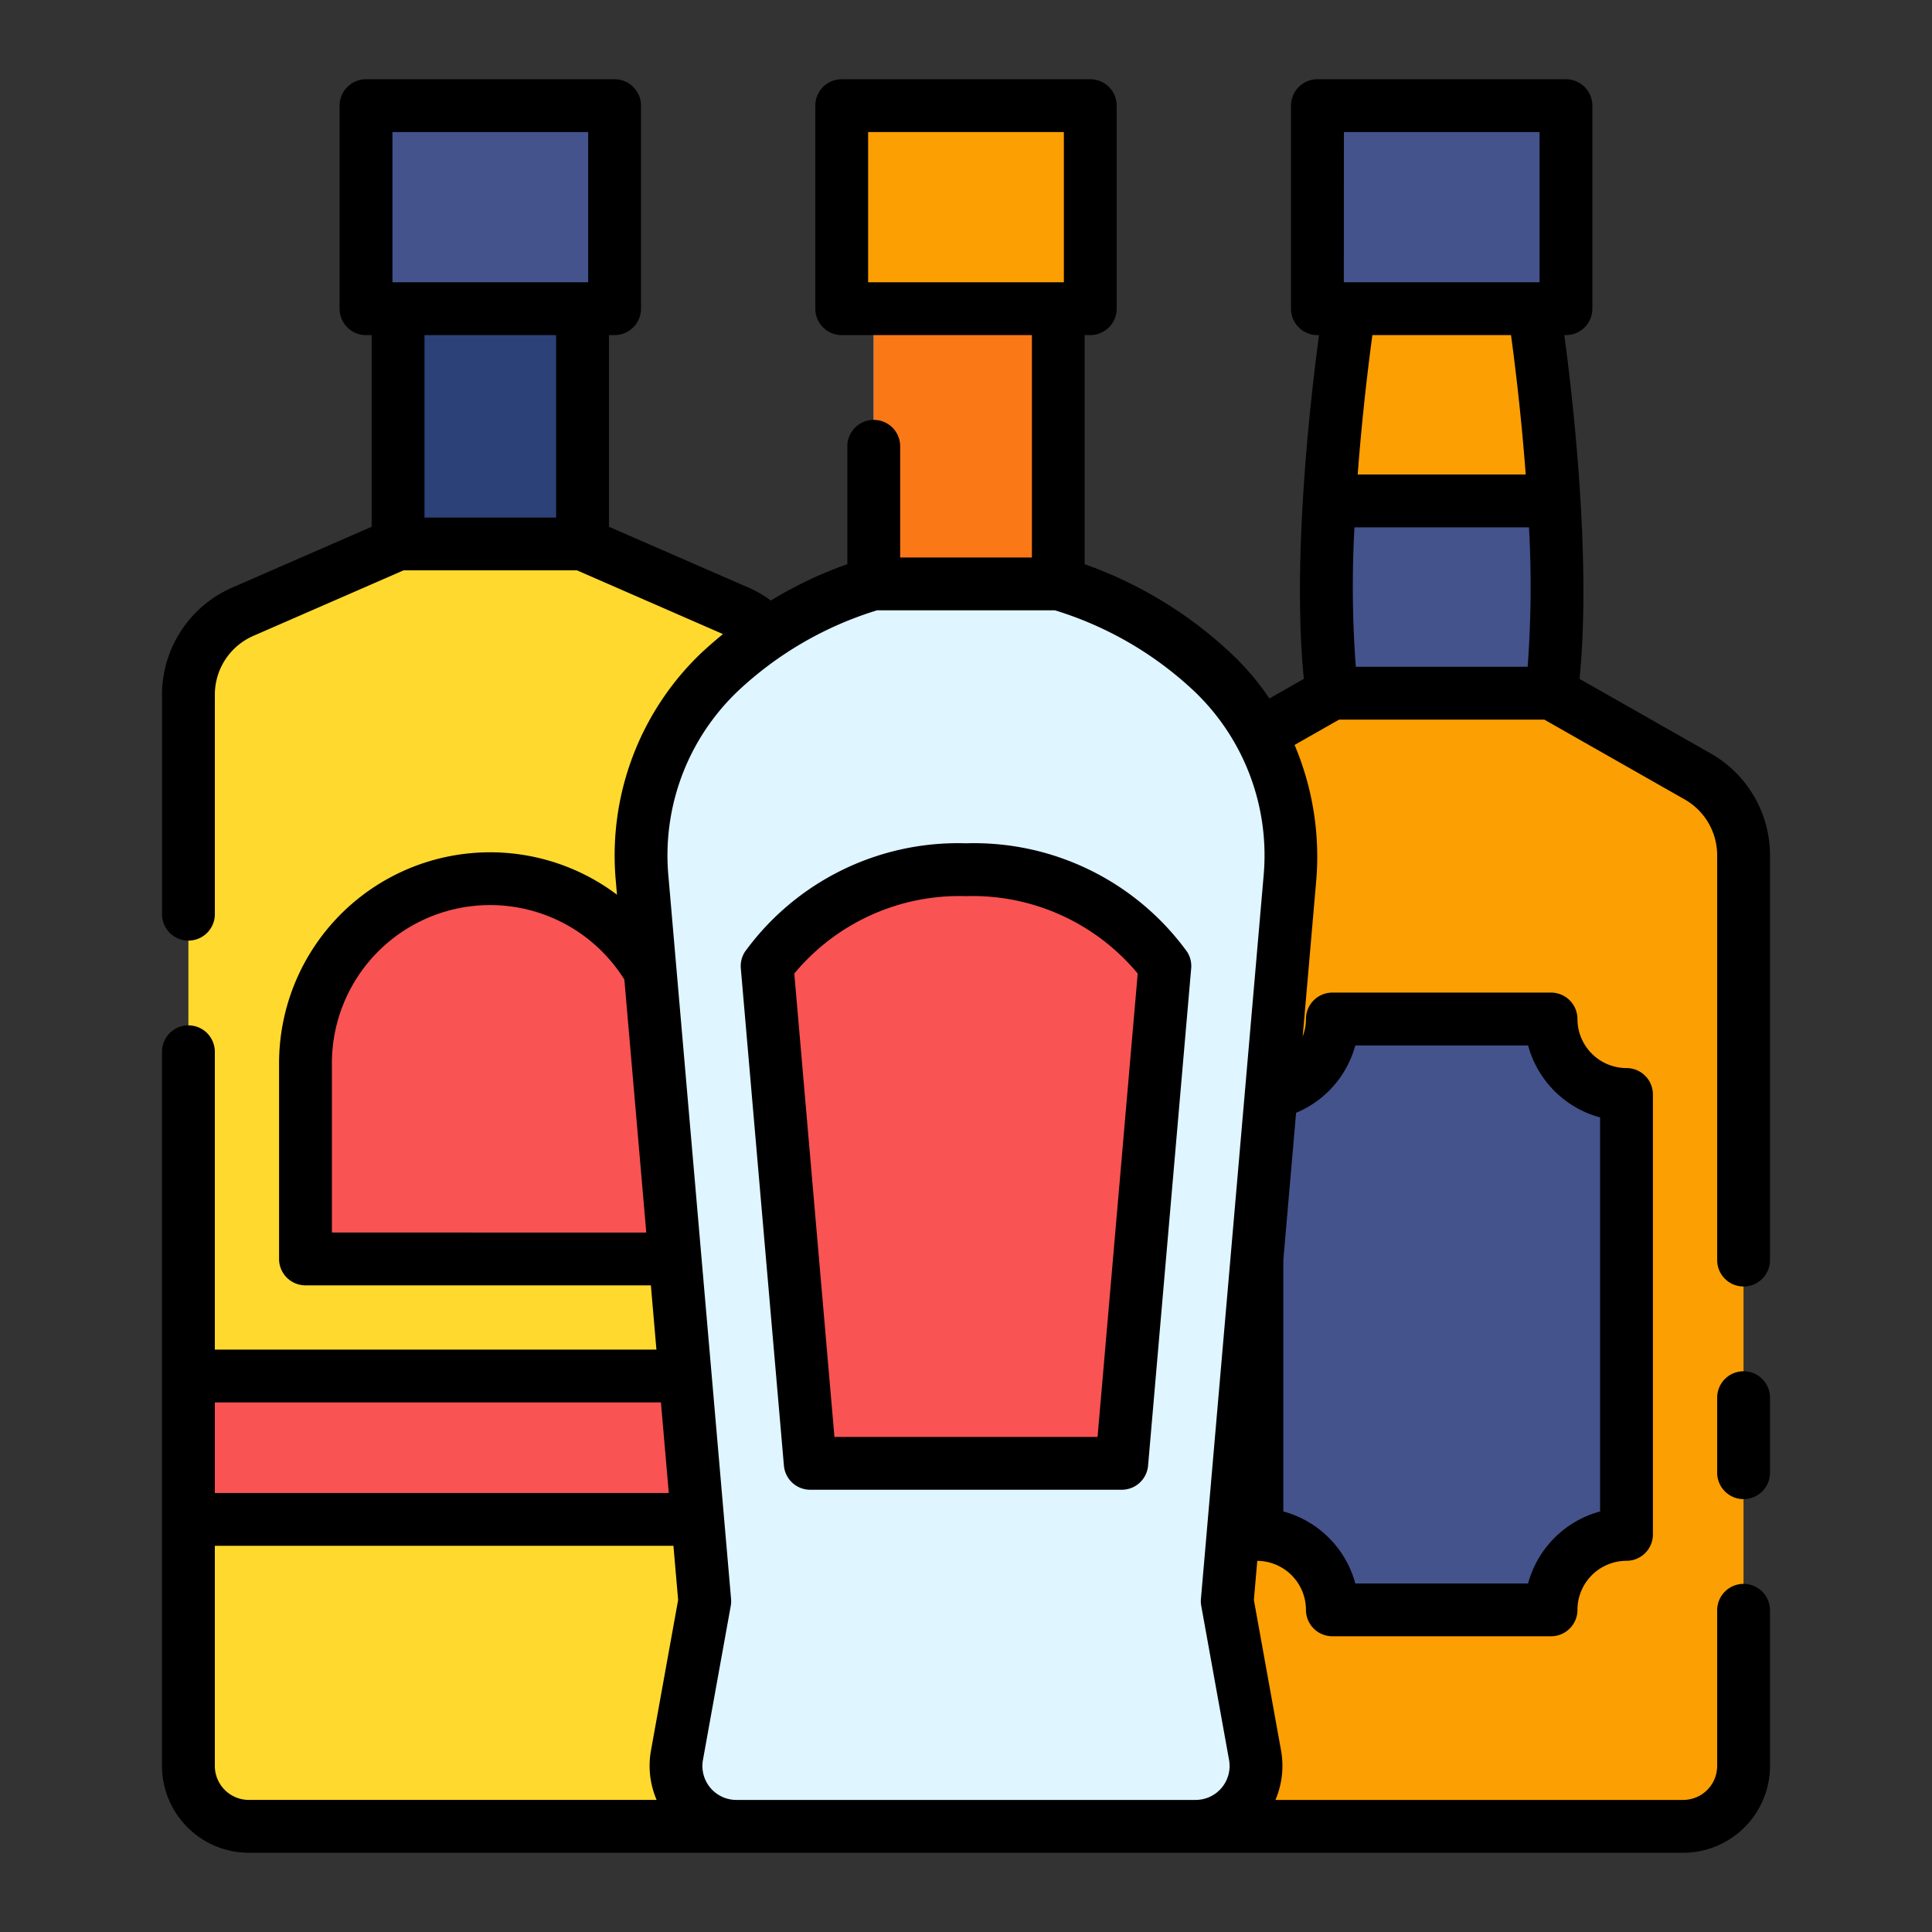 <svg height="512" viewBox="0 0 128 128" width="512" xmlns="http://www.w3.org/2000/svg"><rect x="0" y="0" width="128" height="128" fill="#333333" stroke="none"/><g><g><g><path d="m38.594 20.452v15.589l10.288 4.487a6 6 0 0 1 3.6 5.5v70.972a4 4 0 0 1 -4 4h-32a4 4 0 0 1 -4-4v-70.972a6 6 0 0 1 3.6-5.5l10.287-4.487v-15.589z" fill="#ffd92e"/><path d="m26.372 20.452h12.222v15.589h-12.222z" fill="#2b4177"/><path d="m24.249 7h16.469v13.452h-16.469z" fill="#44538c"/><g fill="#f95353"><path d="m20.24 83.408v-12.954a12.243 12.243 0 0 1 12.243-12.243 12.243 12.243 0 0 1 12.244 12.243v12.954z"/><path d="m12.483 91.164h40v9.5h-40z"/></g></g><g><path d="m101.628 20.452s2.438 15.685 1.151 25.475l9.7 5.518a6 6 0 0 1 3.034 5.215v60.34a4 4 0 0 1 -4 4h-32a4 4 0 0 1 -4-4v-60.34a6 6 0 0 1 3.034-5.215l9.7-5.518c-1.287-9.79 1.152-25.475 1.152-25.475z" fill="#fc9f02"/><g fill="#44538c"><path d="m102.78 45.93h-14.53a71.572 71.572 0 0 1 -.17-12.74h14.88a70.608 70.608 0 0 1 -.18 12.74z"/><path d="m102.76 106.658h-14.487a5 5 0 0 0 -5-5v-29.146a5 5 0 0 0 5-5h14.487a5 5 0 0 0 5 5v29.146a5 5 0 0 0 -5 5z"/><path d="m87.282 7h16.469v13.452h-16.469z"/></g></g><g><path d="m57.889 20.452v18.232a24.559 24.559 0 0 0 -10.215 5.842 16.694 16.694 0 0 0 -5.13 13.7l4.148 47.857-1.842 10.207a4 4 0 0 0 3.936 4.71h30.428a4 4 0 0 0 3.936-4.71l-1.842-10.208 4.148-47.857a16.7 16.7 0 0 0 -5.13-13.7 24.559 24.559 0 0 0 -10.215-5.842v-18.231z" fill="#dff5ff"/><path d="m55.766 7h16.469v13.452h-16.469z" fill="#fc9f02"/><path d="m64 57.621a15.77 15.77 0 0 0 -13.176 6.379l2.855 32.947h20.642l2.855-32.947a15.77 15.77 0 0 0 -13.176-6.379z" fill="#f95353"/><path d="m57.889 20.452h12.222v18.232h-12.222z" fill="#fb7817"/></g></g><g><path d="m115.517 90.85a1.749 1.749 0 0 0 -1.75 1.75v4.971a1.75 1.75 0 0 0 3.5 0v-4.971a1.75 1.75 0 0 0 -1.75-1.75z"/><path d="m113.348 49.924-8.7-4.947c.783-7.846-.421-18.4-1.006-22.775h.107a1.75 1.75 0 0 0 1.75-1.75v-13.452a1.75 1.75 0 0 0 -1.75-1.75h-16.467a1.75 1.75 0 0 0 -1.75 1.75v13.452a1.75 1.75 0 0 0 1.75 1.75h.107c-.589 4.378-1.789 14.929-1.006 22.775l-2.281 1.3a17.424 17.424 0 0 0 -2.585-3.031 27.6 27.6 0 0 0 -9.656-5.865v-15.181h.373a1.75 1.75 0 0 0 1.75-1.75v-13.45a1.75 1.75 0 0 0 -1.75-1.75h-16.468a1.75 1.75 0 0 0 -1.75 1.75v13.452a1.75 1.75 0 0 0 1.75 1.75h12.6v14.732h-8.727v-7.366a1.75 1.75 0 0 0 -3.5 0v7.811a26.49 26.49 0 0 0 -5.068 2.408 7.756 7.756 0 0 0 -1.49-.863l-9.236-4.024v-12.7h.373a1.75 1.75 0 0 0 1.75-1.75v-13.45a1.75 1.75 0 0 0 -1.75-1.75h-16.469a1.75 1.75 0 0 0 -1.749 1.75v13.452a1.75 1.75 0 0 0 1.75 1.75h.373v12.698l-9.236 4.029a7.749 7.749 0 0 0 -4.653 7.1v14.538a1.75 1.75 0 0 0 3.5 0v-14.539a4.249 4.249 0 0 1 2.551-3.9l9.953-4.341h11.492l9.67 4.223q-.708.575-1.421 1.234a18.544 18.544 0 0 0 -5.679 15.132l.077.9a13.982 13.982 0 0 0 -22.388 11.178v12.954a1.75 1.75 0 0 0 1.75 1.75h22.883l.368 4.257h-29.257v-19.732a1.75 1.75 0 0 0 -3.5 0v47.317a5.757 5.757 0 0 0 5.75 5.75h95.034a5.757 5.757 0 0 0 5.75-5.75v-10.314a1.75 1.75 0 0 0 -3.5 0v10.314a2.253 2.253 0 0 1 -2.25 2.25h-27.017a5.744 5.744 0 0 0 .374-3.27l-1.802-9.98.225-2.59a3.251 3.251 0 0 1 3.226 3.247 1.751 1.751 0 0 0 1.75 1.75h14.487a1.75 1.75 0 0 0 1.75-1.75 3.254 3.254 0 0 1 3.25-3.25 1.75 1.75 0 0 0 1.75-1.75v-29.145a1.75 1.75 0 0 0 -1.75-1.75 3.254 3.254 0 0 1 -3.25-3.25 1.75 1.75 0 0 0 -1.75-1.75h-14.487a1.751 1.751 0 0 0 -1.75 1.75 3.228 3.228 0 0 1 -.216 1.155l.893-10.291a18.954 18.954 0 0 0 -1.431-9.022l2.948-1.677h13.6l9.3 5.289a4.258 4.258 0 0 1 2.15 3.694v26.824a1.75 1.75 0 0 0 3.5 0v-26.824a7.763 7.763 0 0 0 -3.919-6.736zm-55.832-41.174h12.968v9.95h-12.968zm-31.516 0h12.968v9.95h-12.968zm10.845 13.45v12.091h-8.723v-12.091zm12.019 23.609a23.488 23.488 0 0 1 9.246-5.375h11.78a23.5 23.5 0 0 1 9.246 5.375 15.023 15.023 0 0 1 4.577 12.265l-4.148 47.857a1.79 1.79 0 0 0 .021.462l1.842 10.207a2.25 2.25 0 0 1 -2.214 2.65h-30.428a2.25 2.25 0 0 1 -2.214-2.65l1.842-10.207a1.79 1.79 0 0 0 .021-.462l-4.148-47.857a15.023 15.023 0 0 1 4.577-12.265zm-26.875 35.849v-11.2a10.482 10.482 0 0 1 19.377-5.558l1.452 16.76zm21.8 11.257.52 6h-30.076v-6zm-29.556 24.085v-14.585h30.384l.311 3.585-1.8 9.978a5.73 5.73 0 0 0 .375 3.271h-27.02a2.253 2.253 0 0 1 -2.25-2.249zm75.56-47.738h11.447a6.77 6.77 0 0 0 4.77 4.77v26.106a6.774 6.774 0 0 0 -4.77 4.77h-11.447a6.774 6.774 0 0 0 -4.77-4.77v-16.653l.846-9.758a6.759 6.759 0 0 0 3.924-4.465zm-.056-34.322h11.563a71.166 71.166 0 0 1 -.09 9.237h-11.384a70.99 70.99 0 0 1 -.089-9.237zm-.7-26.19h12.963v9.95h-12.968zm11.072 13.45c.254 1.866.68 5.309.974 9.238h-11.132c.294-3.928.72-7.372.973-9.238z"/><path d="m53.68 98.7h20.64a1.75 1.75 0 0 0 1.743-1.6l2.856-32.947a1.752 1.752 0 0 0 -.263-1.084 17.439 17.439 0 0 0 -14.656-7.198 17.439 17.439 0 0 0 -14.656 7.2 1.752 1.752 0 0 0 -.263 1.084l2.855 32.945a1.751 1.751 0 0 0 1.744 1.6zm10.32-39.329a14.218 14.218 0 0 1 11.376 5.129l-2.66 30.7h-17.432l-2.66-30.7a14.217 14.217 0 0 1 11.376-5.129z"/></g></g></svg>